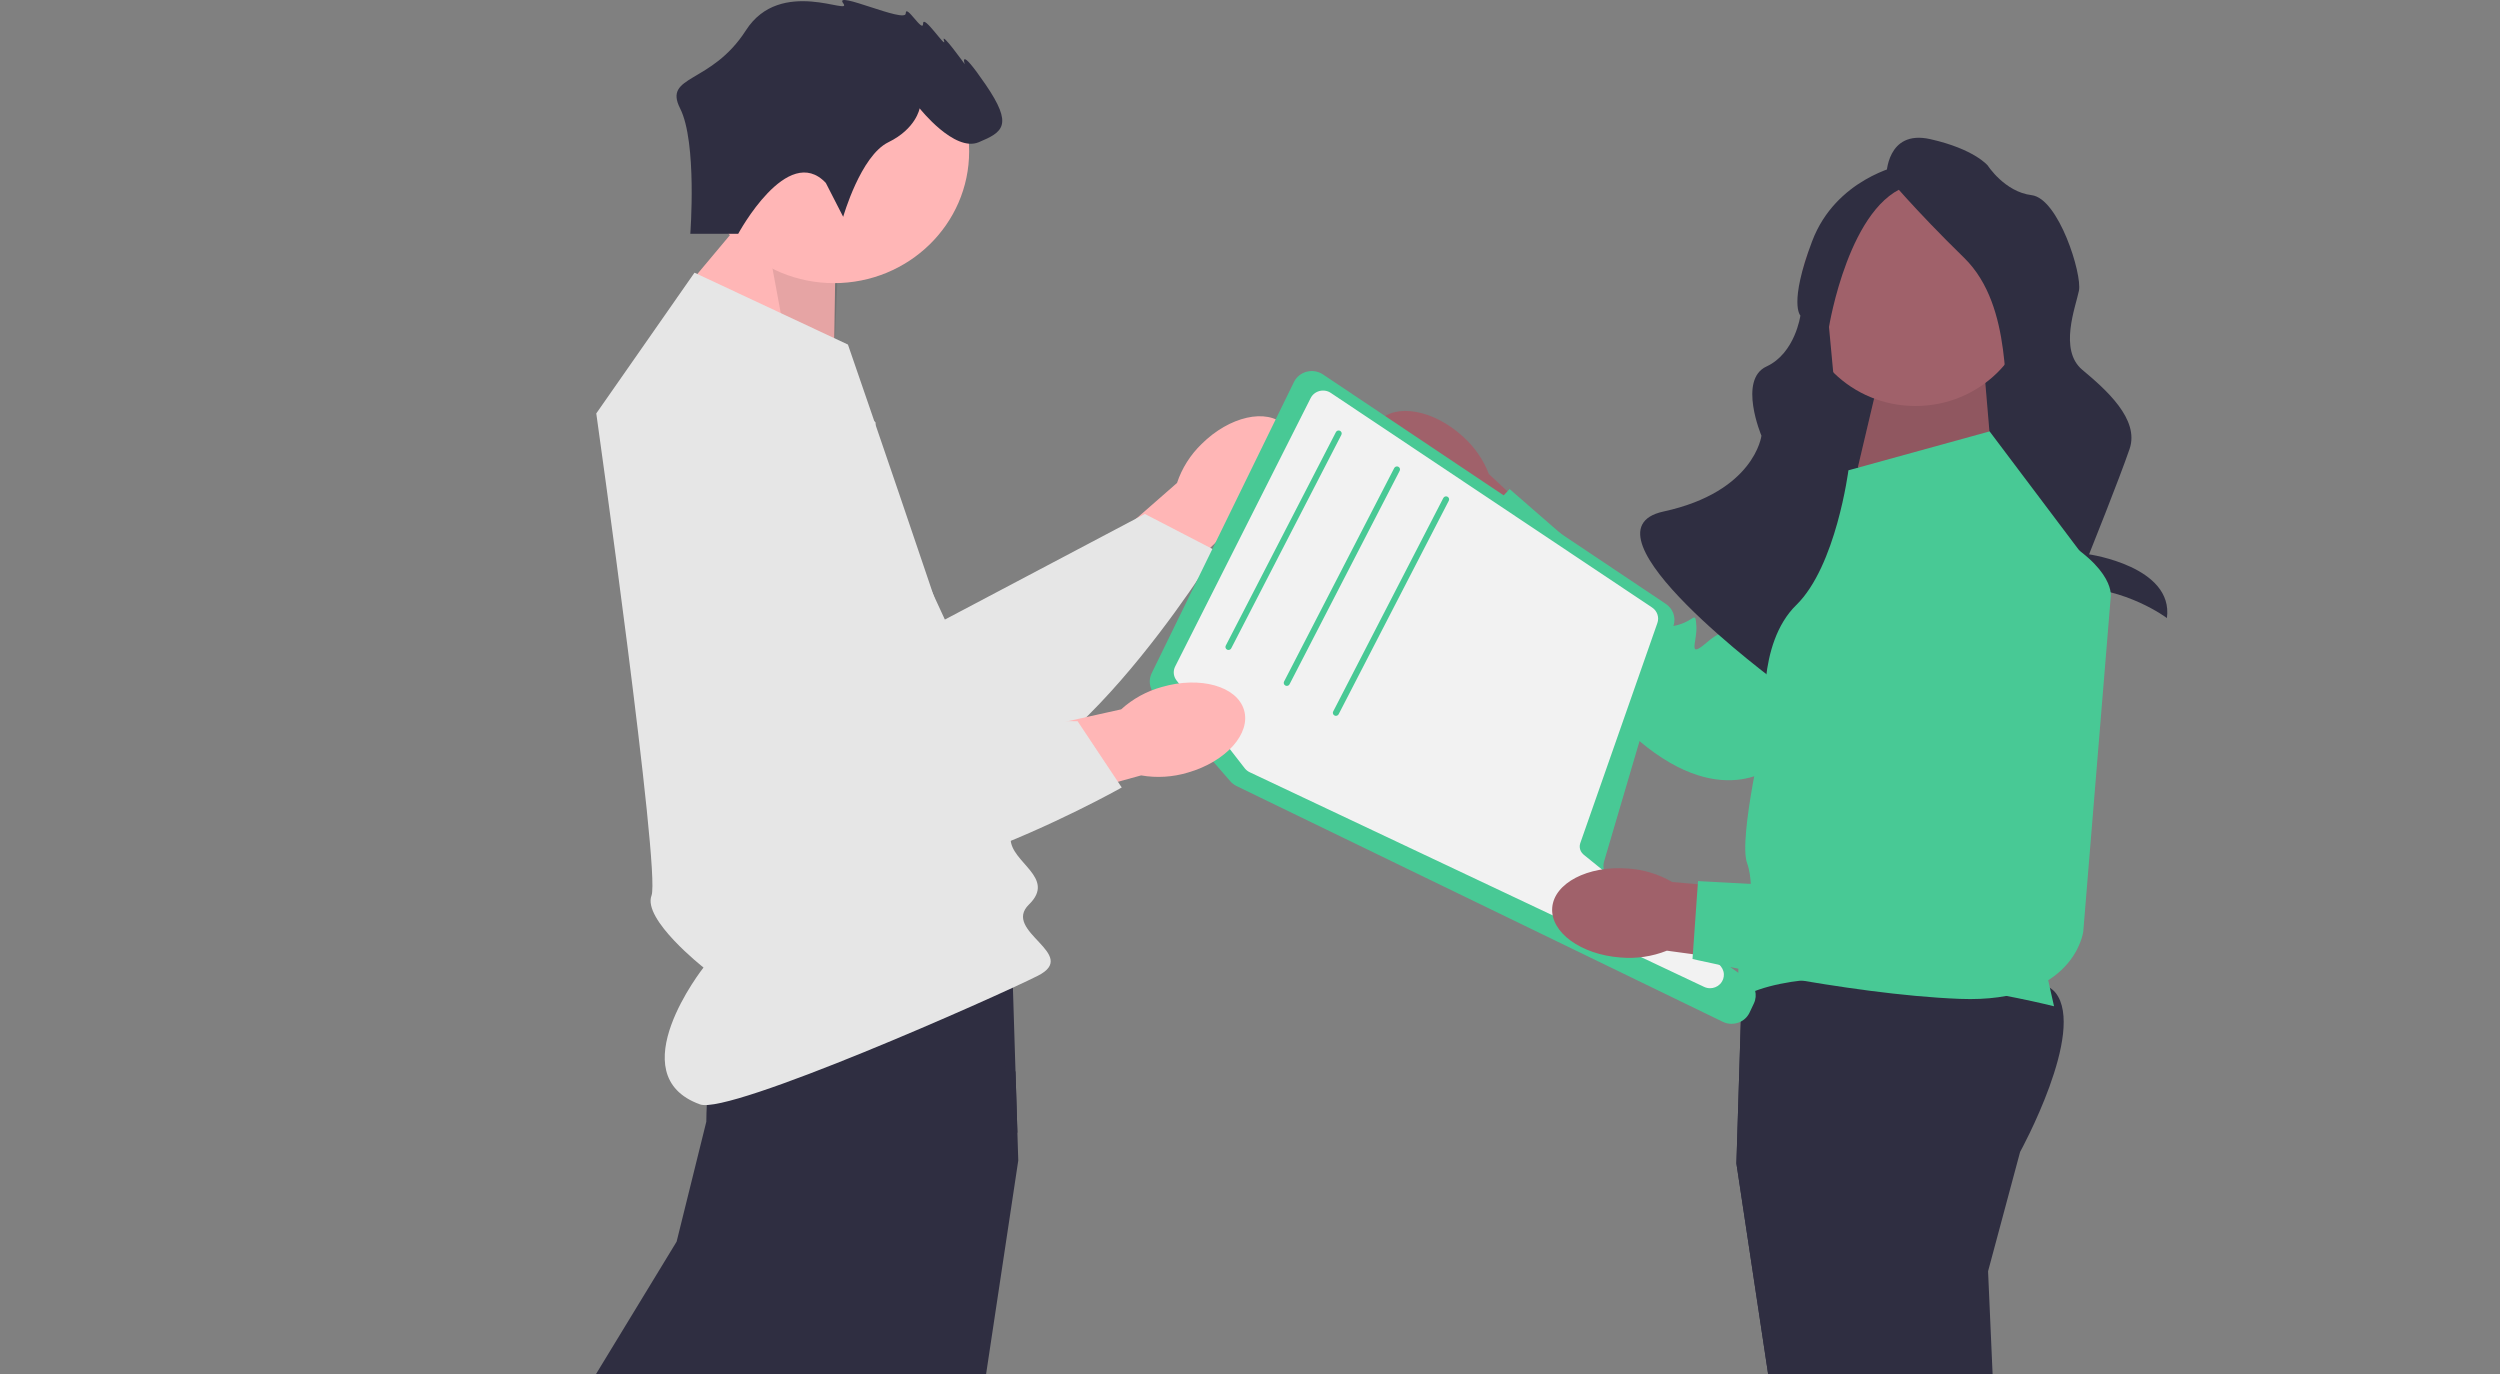 <svg width="211" height="116" viewBox="0 0 211 116" fill="none" xmlns="http://www.w3.org/2000/svg">
<rect x="0" y="0" width="211" height="116" fill="#808080" stroke="none"/>
<g clip-path="url(#clip0_988_4906)">
<path d="M101.418 37.471C103.767 35.138 106.904 34.43 108.425 35.889C109.946 37.348 109.275 40.42 106.925 42.753C105.999 43.698 104.855 44.412 103.588 44.837L93.507 54.596L88.914 49.883L99.34 40.762C99.753 39.519 100.466 38.39 101.418 37.471Z" fill="#FFB6B6"/>
<path d="M69.177 29.415L79.747 52.291L96.625 43.378L102.665 46.506C102.665 46.506 88.868 69.01 79.421 66.449C69.974 63.887 53.198 40.657 56.221 33.488C59.243 26.319 69.177 29.415 69.177 29.415Z" fill="#E6E6E6"/>
<path d="M118.174 42.328C115.72 40.101 114.909 37.06 116.362 35.537C117.815 34.013 120.982 34.584 123.436 36.813C124.429 37.69 125.192 38.786 125.662 40.01L135.936 49.576L131.232 54.184L121.603 44.265C120.318 43.896 119.142 43.232 118.174 42.328Z" fill="#A0616A"/>
<path d="M169.926 43.803L150.095 64.401C150.095 64.401 145.642 68.7 138.315 62.501C130.988 56.301 122.842 46.13 122.842 46.13L127.412 41.277L135.507 48.323C135.507 48.323 140.312 50.21 140.647 51.431C140.981 52.651 140.047 53.156 141.548 52.765C143.05 52.374 143.079 51.501 143.173 52.825C143.267 54.148 142.35 55.695 144.085 54.197C145.819 52.699 146.337 53.61 146.337 53.61L159.012 37.23C159.012 37.23 167.202 30.911 169.557 36.575C171.911 42.239 169.926 43.803 169.926 43.803Z" fill="#48C995"/>
<path d="M153.369 48.038H172.469V20.505L153.369 20.505V48.038Z" fill="#2F2E41"/>
<path d="M168.181 39.643L167.512 31.757H158.618L156.646 40.112L168.181 39.643Z" fill="#A0616A"/>
<path opacity="0.1" d="M168.181 39.643L167.512 31.757H158.618L156.646 40.112L168.181 39.643Z" fill="black"/>
<path d="M70.375 30.883L70.531 20.741L64.121 16.843L57.15 25.161L70.375 30.883Z" fill="#FFB6B6"/>
<path opacity="0.1" d="M70.375 30.883L70.79 20.994L64.121 16.843L66.387 29.081L70.375 30.883Z" fill="black"/>
<path d="M161.665 34.266C167.034 34.266 171.386 30.02 171.386 24.782C171.386 19.543 167.034 15.297 161.665 15.297C156.296 15.297 151.943 19.543 151.943 24.782C151.943 30.02 156.296 34.266 161.665 34.266Z" fill="#A0616A"/>
<path d="M159.213 14.803C159.213 14.803 159.213 10.909 162.919 11.744C166.625 12.578 167.765 13.969 167.765 13.969C167.765 13.969 169.19 16.194 171.471 16.472C173.751 16.75 175.747 23.147 175.462 24.537C175.177 25.928 173.751 29.543 175.747 31.212C177.742 32.881 180.593 35.384 179.738 37.887C178.883 40.39 176.317 46.787 176.317 46.787C176.317 46.787 183.473 47.807 182.888 52.164C182.888 52.164 179.453 49.568 174.892 49.568C170.331 49.568 170.901 41.495 170.901 41.495C170.901 41.495 170.616 36.496 169.76 35.106C168.905 33.715 170.045 25.928 165.769 21.756C161.493 17.584 159.213 14.803 159.213 14.803Z" fill="#2F2E41"/>
<path d="M160.354 13.969C160.354 13.969 154.937 15.081 152.942 20.366C150.946 25.65 151.954 26.633 151.954 26.633C151.954 26.633 151.513 29.815 149.092 30.931C146.67 32.047 148.666 36.775 148.666 36.775C148.666 36.775 148.096 41.503 140.399 43.172C132.702 44.84 150.051 57.637 150.051 57.637C150.051 57.637 148.804 51.597 156.785 51.319C164.767 51.041 155.222 36.775 155.222 36.775L154.367 27.597C154.367 27.597 156.078 17.028 161.209 15.637C166.34 14.247 160.354 13.969 160.354 13.969Z" fill="#2F2E41"/>
<path d="M70.394 23.897C76.691 23.897 81.795 18.917 81.795 12.774C81.795 6.632 76.691 1.652 70.394 1.652C64.098 1.652 58.994 6.632 58.994 12.774C58.994 18.917 64.098 23.897 70.394 23.897Z" fill="#FFB6B6"/>
<path d="M85.942 97.944L75.322 168.45H61.998L63.77 128.203L64.702 107.041L61.998 96.969C61.998 96.969 60.765 94.729 59.726 92.015C58.555 88.953 57.631 85.281 59.004 83.54C59.509 82.898 60.822 82.422 62.606 82.069C63.697 81.851 64.966 81.682 66.337 81.551C74.216 80.79 85.424 81.265 85.424 81.265L85.709 90.438L85.867 95.561L85.942 97.944Z" fill="#2F2E41"/>
<path d="M85.868 95.561L80.231 106.587L63.771 128.203L36.672 163.793L24.936 157.642L57.106 104.795L59.613 94.671C59.613 94.671 59.613 93.577 59.727 92.015C59.95 88.925 60.618 83.999 62.608 82.069C62.877 81.806 63.17 81.599 63.488 81.46C64.087 81.197 65.081 81.26 66.338 81.551C71.585 82.774 81.379 88.028 85.71 90.439L85.868 95.561Z" fill="#2F2E41"/>
<path d="M170.497 97.221L167.793 107.294L168.513 123.639L169.707 150.788L169.74 151.554L169.875 154.606L170.497 168.703H157.173L151.241 129.323L146.553 98.197L147.045 82.347L147.071 81.518C147.071 81.518 170.901 80.507 173.491 83.792C176.081 87.077 170.497 97.221 170.497 97.221Z" fill="#2F2E41"/>
<path d="M189.035 158.569L186.776 159.709L178.423 163.926L177.2 164.543L169.875 154.606L151.241 129.323L146.553 98.197L147.045 82.347C149.153 81.692 150.84 81.424 151.694 81.813C155.543 83.57 155.359 95.083 155.359 95.083L157.704 105.242L168.513 123.639L189.035 158.569Z" fill="#2F2E41"/>
<path d="M58.615 23.015L71.566 29.081C71.566 29.081 85.294 68.756 85.294 70.778C85.294 72.799 89.179 74.063 86.848 76.337C84.517 78.612 91.187 80.538 87.593 82.355C83.999 84.171 61.578 94.109 59.085 93.212C52.209 90.741 59.377 81.659 59.377 81.659C59.377 81.659 54.212 77.601 54.989 75.579C55.766 73.558 50.326 34.893 50.326 34.893L58.615 23.015Z" fill="#E6E6E6"/>
<path d="M69.699 15.438L71.165 18.3C71.165 18.3 72.632 13.15 74.978 12.005C77.324 10.861 77.617 9.144 77.617 9.144C77.617 9.144 80.55 12.864 82.603 12.005C84.655 11.147 85.535 10.575 83.189 7.141C80.843 3.708 81.429 5.424 81.429 5.424C81.429 5.424 79.377 2.563 79.67 3.422C79.963 4.28 77.91 1.133 77.91 1.991C77.91 2.849 76.444 0.274 76.444 1.133C76.444 1.991 70.285 -0.87 71.165 0.274C72.045 1.419 65.886 -2.015 62.954 2.563C60.021 7.141 55.955 6.295 57.401 9.15C58.848 12.005 58.262 19.73 58.262 19.73H62.306C62.306 19.73 66.473 12.005 69.699 15.438Z" fill="#2F2E41"/>
<path d="M156.007 39.694L156.244 39.629L167.922 36.409L177.247 48.792L171.03 74.568L173.361 84.929C173.361 84.929 154.453 80.128 146.941 84.171C146.941 84.171 146.423 81.867 146.941 80.745C147.459 79.623 148.236 74.952 147.459 72.865C146.682 70.778 149.013 60.922 149.013 60.922C149.013 60.922 148.236 54.352 151.604 51.066C154.971 47.781 156.007 39.694 156.007 39.694Z" fill="#48C995"/>
<path d="M145.403 86.239L104.368 66.343C104.164 66.244 103.986 66.108 103.838 65.938L97.435 58.576C97.011 58.087 96.919 57.398 97.201 56.82L109.207 32.246C109.417 31.815 109.809 31.497 110.281 31.373C110.754 31.25 111.256 31.334 111.659 31.603L140.598 50.97C141.192 51.368 141.458 52.089 141.259 52.764L135.383 72.712C135.223 73.258 135.427 73.853 135.893 74.194L147.516 82.699C148.142 83.157 148.358 83.992 148.03 84.685L147.663 85.463C147.472 85.866 147.13 86.169 146.701 86.317C146.519 86.379 146.331 86.41 146.144 86.41C145.89 86.41 145.638 86.353 145.403 86.239Z" fill="#48C995"/>
<path d="M145.075 81.397L133.652 72.125C133.553 72.044 133.476 71.945 133.421 71.837C133.318 71.632 133.297 71.387 133.375 71.162L139.884 52.58C140.052 52.1 139.871 51.564 139.441 51.276L112.321 33.162C112.044 32.975 111.697 32.917 111.371 33C111.042 33.084 110.77 33.301 110.62 33.596L99.186 56.247C99.013 56.588 99.026 56.98 99.217 57.306C99.241 57.351 99.269 57.394 99.303 57.435L105.053 64.839C105.165 64.981 105.31 65.097 105.473 65.175L143.824 83.292C143.984 83.368 144.158 83.406 144.331 83.406C144.632 83.406 144.932 83.292 145.155 83.072C145.181 83.044 145.207 83.019 145.233 82.989C145.414 82.774 145.507 82.498 145.494 82.218C145.479 81.899 145.326 81.601 145.075 81.397Z" fill="#F2F2F2"/>
<path d="M103.685 54.857C103.779 54.857 103.871 54.806 103.916 54.718L113.212 36.699C113.277 36.575 113.225 36.423 113.098 36.36C112.969 36.297 112.814 36.347 112.75 36.472L103.454 54.491C103.389 54.615 103.441 54.767 103.568 54.83C103.606 54.848 103.646 54.857 103.685 54.857Z" fill="#48C995"/>
<path d="M108.606 57.889C108.701 57.889 108.793 57.839 108.838 57.75L118.134 39.732C118.199 39.607 118.147 39.455 118.019 39.392C117.891 39.329 117.736 39.38 117.672 39.505L108.375 57.523C108.311 57.648 108.363 57.8 108.49 57.862C108.528 57.881 108.567 57.889 108.606 57.889Z" fill="#48C995"/>
<path d="M112.751 60.417C112.846 60.417 112.937 60.366 112.983 60.278L122.279 42.259C122.343 42.134 122.292 41.982 122.164 41.919C122.036 41.856 121.881 41.907 121.816 42.032L112.52 60.05C112.456 60.175 112.507 60.327 112.635 60.389C112.672 60.408 112.712 60.417 112.751 60.417Z" fill="#48C995"/>
<path d="M98.078 57.976C101.293 57.049 104.388 57.916 104.992 59.912C105.596 61.908 103.48 64.276 100.264 65.203C98.985 65.59 97.629 65.673 96.311 65.444L82.641 69.201L80.971 62.906L94.624 59.87C95.604 58.978 96.788 58.329 98.078 57.976Z" fill="#FFB6B6"/>
<path d="M73.902 35.663L71.759 60.669L90.95 60.871L94.675 66.466C94.675 66.466 71.414 79.606 64.43 72.892C57.445 66.178 54.337 37.924 60.547 33.088C66.757 28.251 73.902 35.663 73.902 35.663Z" fill="#E6E6E6"/>
<path d="M136.768 80.813C133.426 80.567 130.847 78.686 131.007 76.611C131.168 74.536 134.007 73.053 137.35 73.299C138.687 73.38 139.985 73.772 141.134 74.442L155.281 75.657L154.556 82.121L140.686 80.237C139.446 80.732 138.102 80.929 136.768 80.813Z" fill="#A0616A"/>
<path d="M178.141 50.444L175.829 78.614C175.829 78.614 175.101 84.685 165.41 84.305C155.72 83.924 142.848 80.939 142.848 80.939L143.313 74.365L154.145 74.939C154.145 74.939 159.106 73.486 160.149 74.236C161.191 74.986 160.784 75.95 161.707 74.73C162.629 73.51 162.094 72.81 163.014 73.787C163.935 74.763 164.208 76.53 164.605 74.303C165.001 72.076 165.989 72.473 165.989 72.473L165.409 51.957C165.409 51.957 167.764 42.032 173.227 45.023C178.691 48.014 178.141 50.444 178.141 50.444Z" fill="#48C995"/>
</g>
<defs>
<clipPath id="clip0_988_4906">
<rect width="211" height="116" fill="white"/>
</clipPath>
</defs>
</svg>
